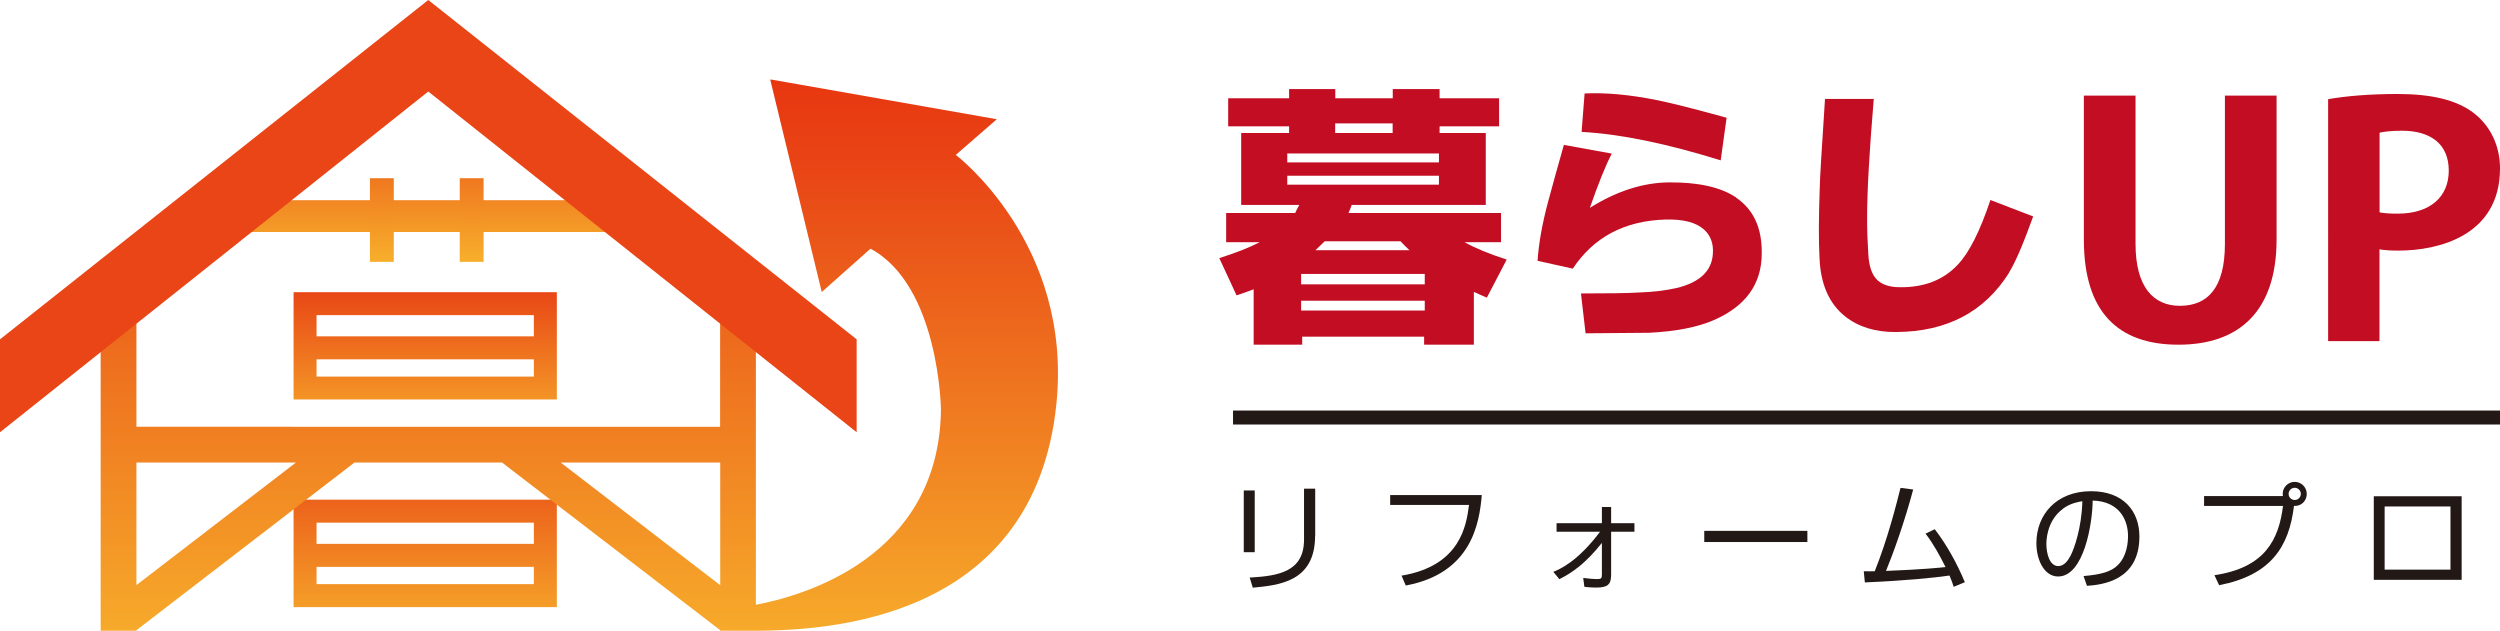 <?xml version="1.0" encoding="UTF-8"?><svg id="_レイヤー_2" xmlns="http://www.w3.org/2000/svg" xmlns:xlink="http://www.w3.org/1999/xlink" viewBox="0 0 232.74 58.72"><defs><style>.cls-1{fill:none;}.cls-2{clip-path:url(#clippath);}.cls-3{fill:url(#_名称未設定グラデーション_6-2);}.cls-4{fill:url(#_名称未設定グラデーション_6-6);}.cls-5{fill:url(#_名称未設定グラデーション_6-5);}.cls-6{fill:url(#_名称未設定グラデーション_6-4);}.cls-7{fill:url(#_名称未設定グラデーション_6-3);}.cls-8{fill:#e94516;}.cls-9{fill:#c30d23;}.cls-10{fill:#221815;}.cls-11{clip-path:url(#clippath-1);}.cls-12{clip-path:url(#clippath-4);}.cls-13{clip-path:url(#clippath-3);}.cls-14{clip-path:url(#clippath-2);}.cls-15{clip-path:url(#clippath-5);}.cls-16{fill:url(#_名称未設定グラデーション_6);}</style><clipPath id="clippath"><rect class="cls-1" x="18.42" y="18.64" width="42.61" height="2.96"/></clipPath><linearGradient id="_名称未設定グラデーション_6" x1="-804.78" y1="655.43" x2="-803.78" y2="655.43" gradientTransform="translate(12906.41 -15772.52) rotate(-90) scale(19.63 -19.63)" gradientUnits="userSpaceOnUse"><stop offset="0" stop-color="#f8b62d"/><stop offset=".72" stop-color="#ea5218"/><stop offset=".81" stop-color="#e94516"/><stop offset="1" stop-color="#e7310e"/></linearGradient><clipPath id="clippath-1"><rect class="cls-1" x="34.44" y="16.59" width="2.22" height="7.79"/></clipPath><linearGradient id="_名称未設定グラデーション_6-2" x1="-804.78" y1="655.43" x2="-803.78" y2="655.43" gradientTransform="translate(12902.16 -15772.43) rotate(-90) scale(19.63 -19.63)" xlink:href="#_名称未設定グラデーション_6"/><clipPath id="clippath-2"><rect class="cls-1" x="42.8" y="16.59" width="2.22" height="7.79"/></clipPath><linearGradient id="_名称未設定グラデーション_6-3" x1="-804.78" y1="655.43" x2="-803.78" y2="655.43" gradientTransform="translate(12910.53 -15772.43) rotate(-90) scale(19.63 -19.63)" xlink:href="#_名称未設定グラデーション_6"/><clipPath id="clippath-3"><path class="cls-1" d="m29.47,33.45h20.23v1.61h-20.23v-1.61Zm0-4.11h20.23v1.97h-20.23v-1.97Zm-2.14-2.14v10h24.51v-10h-24.51Z"/></clipPath><linearGradient id="_名称未設定グラデーション_6-4" x1="-804.78" y1="655.43" x2="-803.78" y2="655.43" gradientTransform="translate(11854.35 -14468.66) rotate(-90) scale(18.03 -18.03)" xlink:href="#_名称未設定グラデーション_6"/><clipPath id="clippath-4"><path class="cls-1" d="m29.47,52.77h20.23v1.61h-20.23v-1.61Zm0-4.11h20.23v1.97h-20.23v-1.97Zm-2.14-2.14v10h24.51v-10h-24.51Z"/></clipPath><linearGradient id="_名称未設定グラデーション_6-5" x1="-804.78" y1="655.43" x2="-803.78" y2="655.43" gradientTransform="translate(15446.77 -18859.58) rotate(-90) scale(23.51 -23.51)" xlink:href="#_名称未設定グラデーション_6"/><clipPath id="clippath-5"><path class="cls-1" d="m12.7,43.06h14.85l-14.85,11.41v-11.41Zm39.5,0h14.85v11.42l-14.85-11.42Zm24.3-15.87l4.54-4.04c6.42,3.46,6.56,15,6.56,15-.18,13.82-12.96,17.35-17.23,18.15v-26.97h-3.33v10.4H12.7v-10.4h-3.33v29.39h3.33v-.05l20.3-15.61h13.74l20.31,15.61v.05h3.33c6.52-.04,25.91-.88,27.97-21.15,1.51-14.93-9.37-23.15-9.37-23.15l3.82-3.32-21.1-3.71,4.8,19.79Z"/></clipPath><linearGradient id="_名称未設定グラデーション_6-6" x1="-804.78" y1="655.42" x2="-803.78" y2="655.42" gradientTransform="translate(39339.41 -48174.26) rotate(-90) scale(59.94 -59.94)" xlink:href="#_名称未設定グラデーション_6"/></defs><g id="_レイヤー_1-2"><path class="cls-9" d="m140.27,24.16l-1.85,3.55c-.43-.18-.83-.36-1.21-.54v4.92h-4.63v-.75h-11.35v.75h-4.52v-5.16c-.52.2-1.05.39-1.59.57l-1.61-3.47c1.54-.49,2.8-.98,3.76-1.48h-3.12v-2.72h6.43c.07-.18.2-.43.38-.75h-5.41v-6.7h4.46v-.62h-5.67v-2.61h5.67v-.86h4.3v.86h5.35v-.86h4.36v.86h5.54v2.61h-5.54v.62h4.3v6.7h-12.48c-.07.2-.17.45-.3.75h14.2v2.72h-3.39c.98.55,2.29,1.09,3.9,1.61m-6.29-9.87h-14.12v.83h14.12v-.83Zm0,2.07h-14.12v.83h14.12v-.83Zm-1.32,9.14h-11.51v.97h11.51v-.97Zm0,2.5h-11.51v.91h11.51v-.91Zm-2.26-5.54h-7.05c-.23.23-.52.51-.86.83h8.74c-.32-.3-.6-.58-.83-.83m-.73-10.97h-5.35v.89h5.35v-.89Z"/><path class="cls-9" d="m160.74,10.96l-.55,3.97c-5.04-1.57-9.36-2.46-12.95-2.65l.28-3.58c1.96-.09,4.18.11,6.68.61,1.35.27,3.53.82,6.54,1.65"/><path class="cls-9" d="m161.62,18.38c-1.42-.95-3.49-1.42-6.24-1.4-2.42.02-4.88.81-7.37,2.37.79-2.28,1.47-3.96,2.04-5.05l-4.46-.81c-.5,1.77-1,3.55-1.48,5.33-.54,2.03-.86,3.84-.97,5.46l3.28.73c1.93-2.92,4.8-4.45,8.6-4.57,1.67-.05,2.88.26,3.63.94.61.56.88,1.31.81,2.26-.11,1.6-1.23,2.65-3.36,3.17-1,.23-2.24.38-3.71.43-.82.05-2.56.08-5.21.08l.43,3.71c1.99-.02,3.97-.04,5.94-.05,2.49-.13,4.49-.52,6-1.18,2.96-1.29,4.45-3.35,4.46-6.18.04-2.38-.76-4.12-2.39-5.22"/><path class="cls-9" d="m187.03,25.4c-2.29,3.64-5.79,5.48-10.49,5.51-1.94.02-3.52-.47-4.76-1.45-1.49-1.18-2.29-2.99-2.39-5.43-.09-1.65-.08-3.91.03-6.78,0-.48.16-3.16.48-8.04h4.54c-.41,4.88-.62,8.59-.62,11.13,0,1.13.04,2.21.11,3.25.05,1.18.34,2.02.86,2.5.45.41,1.11.63,1.99.65,2.31.04,4.14-.66,5.48-2.1,1.06-1.11,2.07-3.12,3.04-6.02l3.98,1.53c-.93,2.58-1.68,4.33-2.26,5.24"/><path class="cls-10" d="m116.81,51.41h-1.02v-5.75h1.02v5.75Zm5.62-1.52c0,4.28-3.38,4.59-5.8,4.82l-.29-.94c2.7-.15,5.06-.55,5.06-3.54v-4.74h1.04v4.41Z"/><path class="cls-10" d="m137.95,46.09c-.23,2.65-.96,7.28-7.08,8.42l-.39-.92c5.5-.92,6.03-4.7,6.28-6.58h-7.34v-.92h8.53Z"/><path class="cls-10" d="m144.6,53.24c.59-.24,2.25-.93,4.36-3.74h-4.05v-.79h4.22v-1.51h.86v1.51h2.17v.79h-2.17v4.01c0,.93-.35,1.19-1.4,1.19-.1,0-.49,0-1.09-.07l-.11-.83c.55.07.91.11,1.25.11.41,0,.49-.04.49-.43v-2.94c-1.5,1.89-2.71,2.75-3.96,3.38l-.56-.68Z"/><rect class="cls-10" x="158.66" y="49.42" width="9.6" height="1.04"/><path class="cls-10" d="m180.12,49.27c1.12,1.46,2.06,3.16,2.8,4.93l-1.04.43c-.1-.3-.16-.52-.39-1.05-1.43.21-4.13.48-7.88.64l-.1-1.04c.42.01.66.01,1.02,0,1.21-3.01,2.03-6.29,2.4-7.76l1.18.15c-.81,3.04-1.86,5.95-2.53,7.58,3.34-.13,5.17-.31,5.54-.36-.54-1.08-1.12-2.15-1.86-3.11l.85-.41Z"/><path class="cls-10" d="m193.97,53.63c1.7-.15,2.59-.42,3.2-1.03.83-.83.94-2.06.94-2.72,0-1.26-.63-3.2-3.29-3.28-.02,2.17-.83,7.07-3.22,7.07-1.27,0-2.02-1.51-2.02-3.1,0-2.68,1.88-4.84,5.09-4.84,3,0,4.5,1.84,4.5,4.22,0,4.11-3.46,4.49-4.88,4.59l-.32-.91Zm-1.91-6.27c-1.55,1.14-1.55,3.02-1.55,3.3,0,.81.27,2.04,1.11,2.04.57,0,.93-.57,1.15-.98.32-.64,1.02-2.52,1.09-5.06-.39.07-1.09.17-1.81.7"/><path class="cls-10" d="m206.15,53.55c4.74-.7,6-3.34,6.39-6.45h-7.35v-.92h7.34c-.01-.05-.02-.11-.02-.2,0-.63.51-1.12,1.12-1.12s1.12.5,1.12,1.12-.48,1.16-1.19,1.12c-.46,3.82-2.16,6.45-6.97,7.38l-.44-.94Zm6.91-7.57c0,.31.26.57.57.57s.57-.26.57-.57-.26-.57-.57-.57-.57.25-.57.57"/><path class="cls-10" d="m229.17,53.98h-8.18v-7.78h8.18v7.78Zm-1.04-6.83h-6.13v5.88h6.13v-5.88Z"/><rect class="cls-10" x="114.79" y="38.22" width="117.95" height="1.3"/><g class="cls-2"><rect class="cls-16" x="18.42" y="18.64" width="42.61" height="2.96"/></g><g class="cls-11"><rect class="cls-3" x="34.44" y="16.59" width="2.22" height="7.79"/></g><g class="cls-14"><rect class="cls-7" x="42.8" y="16.59" width="2.22" height="7.79"/></g><g class="cls-13"><rect class="cls-6" x="27.33" y="27.19" width="24.51" height="10"/></g><g class="cls-12"><rect class="cls-5" x="27.33" y="46.52" width="24.51" height="10"/></g><g class="cls-15"><rect class="cls-4" x="9.37" y="7.41" width="90.49" height="51.32"/></g><polygon class="cls-8" points="79.75 31.59 39.87 0 39.87 0 39.87 0 39.87 0 39.87 0 0 31.59 0 40.24 39.87 8.52 79.75 40.24 79.75 31.59"/><path class="cls-9" d="m211.94,22.29c0,6.68-3.48,9.8-9.13,9.8s-8.81-3.06-8.81-9.77v-13.42h4.81v13.81c0,4.01,1.66,5.76,4.13,5.76,2.6,0,4.19-1.69,4.19-5.76v-13.81h4.81v13.39Z"/><path class="cls-9" d="m216.75,9.23c1.56-.27,3.7-.48,6.47-.48,3.15,0,5.53.56,7.12,1.81,1.49,1.16,2.4,3,2.4,5.11,0,6.27-5.72,7.66-9.46,7.66-.68,0-1.27-.03-1.76-.12v8.55h-4.78V9.23Zm4.78,10.54c.45.09.98.12,1.69.12,2.99,0,4.75-1.54,4.75-4.01s-1.69-3.71-4.36-3.71c-.97,0-1.66.09-2.08.18v7.42Z"/></g></svg>